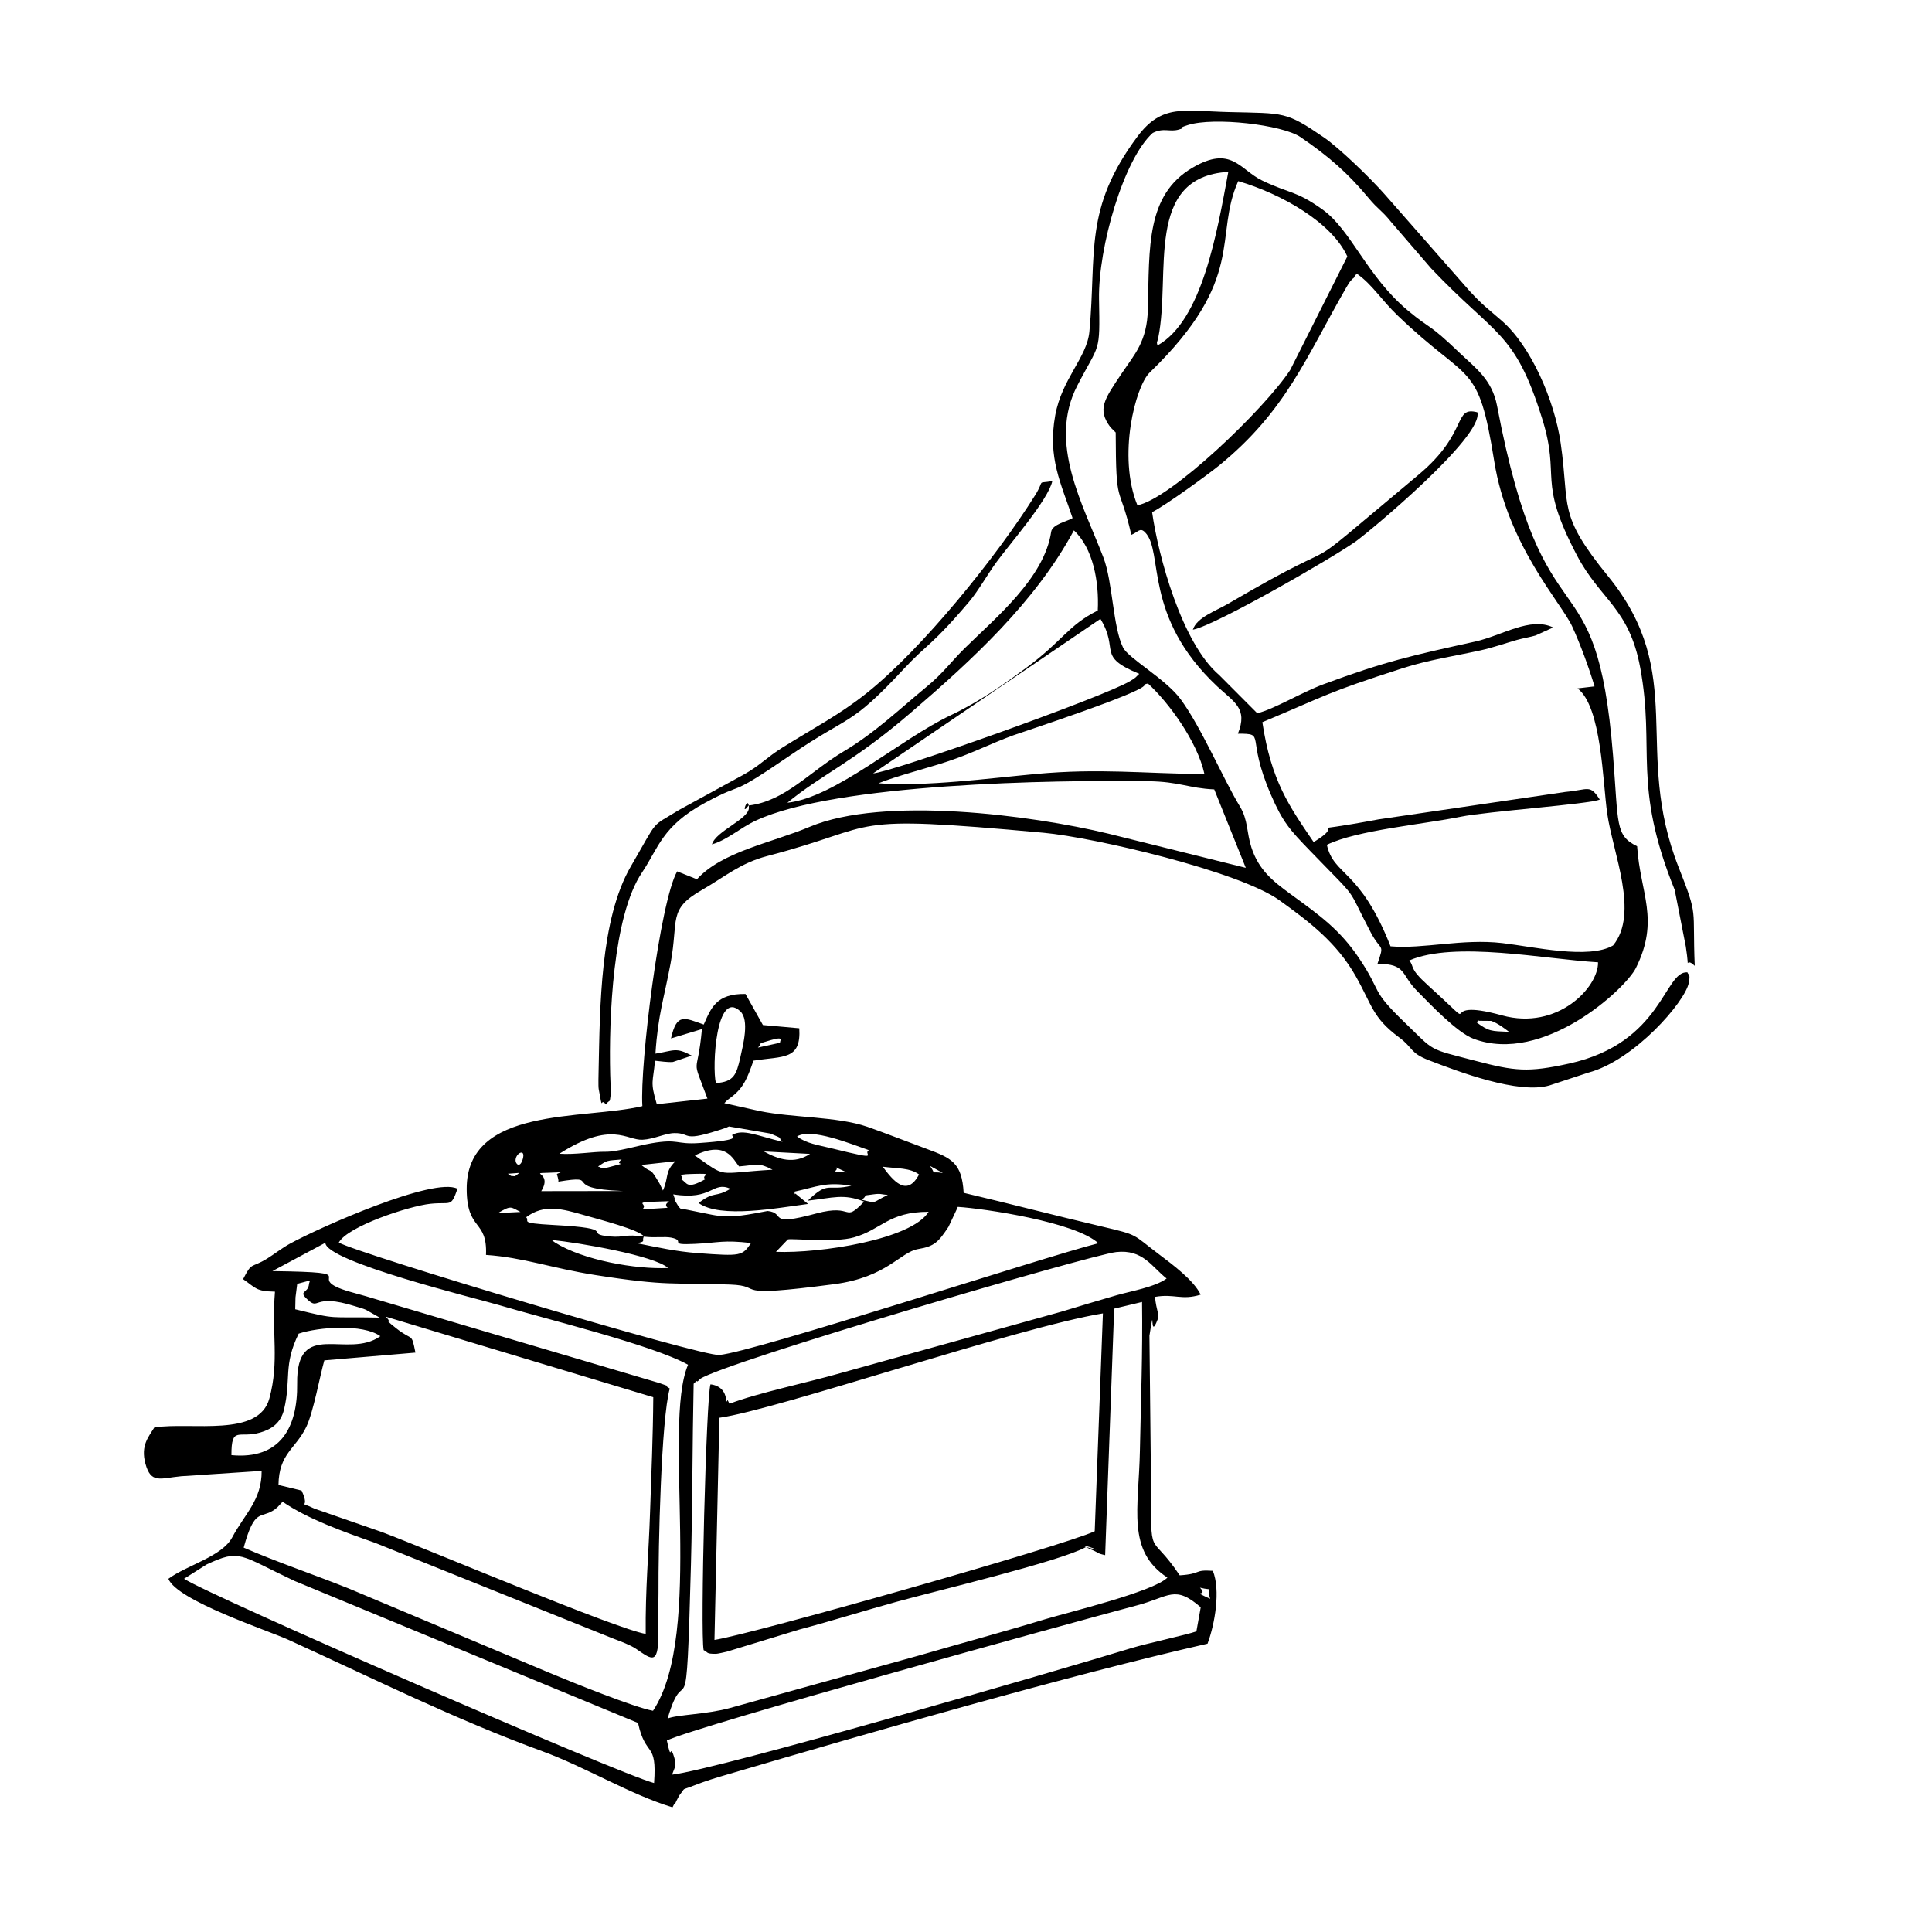<?xml version="1.0" encoding="UTF-8"?>
<!-- Uploaded to: ICON Repo, www.iconrepo.com, Generator: ICON Repo Mixer Tools -->
<svg fill="#000000" width="800px" height="800px" version="1.1" viewBox="144 144 512 512" xmlns="http://www.w3.org/2000/svg">
 <g fill-rule="evenodd">
  <path d="m461.06 576.33c-2.559 0.914-13.27 3.223-17.188 4.422-18.852 5.781-109.39 32.113-121.77 33.551 0.773-2.141 1.23-2.352 0.574-4.551-1.301-4.383-0.574 2.004-1.953-4.504 8.301-3.938 106.96-31.133 124.72-35.844 8.398-2.231 9.879-5.473 16.762 0.547zm0.941-11.582c3.879 0.961 1.586-0.695 2.707 2.957-5.652-2.59-0.219-0.328-2.707-2.957zm-269.22-2.359 6.012-3.809c8.945-4.144 8.609-2.519 23.238 4.375l91.051 37.648c2.031 9.344 5.078 4.621 4.254 15.918-8.867-2.231-117.67-49.586-124.55-54.129zm241.33-12.594c-8.41 3.938-91.191 27.383-100.77 28.801l1.301-58.871c15.223-2.102 79.094-23.98 101.64-27.66zm-228.78-20.172c-0.02-7.894 2.004-4.332 7.637-5.988 2.957-0.871 5.445-2.449 6.316-6.141 1.934-8.184-0.27-11.602 3.867-20.062 5.188-1.746 17.047-2.656 21.648 0.676-8.746 6.246-22.285-4.82-22.047 12.586 0.16 11.672-4.531 20.152-17.426 18.934zm40.871-36.703 70.922 21.363c-0.07 10.176-0.504 20.301-0.852 30.457-0.355 10.809-1.27 20.59-1.152 32.262-7.785-1.27-57.68-22.402-69.867-26.977l-17.871-6.207c-5.215-2.461-0.871 0.703-3.453-4.801l-6.129-1.488c0.117-8.41 4.551-9.5 7.387-15.422 1.875-3.906 3.59-13.488 4.769-17.594l24.141-2.055c-1.121-5.543-0.594-2.848-5.176-6.508-4.074-3.242-0.477-0.785-2.719-3.035zm-23.434-8.68 3.344-0.891c-0.02 0.406-0.18 0.555-0.219 0.941-0.246 2.519-2.797 1.754-0.676 3.84 3.641 3.57 1.281-1.617 12.895 2.043 1.102 0.348 1.914 0.535 2.875 0.941l3.629 2.062c-14.102-0.277-10.801 0.645-22.375-2.203 0.031-0.742 0.07-2.332 0.07-3.144zm114.56 31.766c-0.219-0.289-0.477-1.129-0.555-0.922-0.723 1.727 0.723-3.59-4.484-4.215-1.129 3.074-2.746 66.02-1.816 70.434 1.34 0.586 0.406 0.992 3.301 0.98 0.336 0 2.41-0.457 2.856-0.574l19.16-5.852c9.035-2.41 17.098-4.957 25.598-7.309 10.285-2.856 43.695-10.781 50.441-14.578 8.43 2.461-6.547-2.746 2.32 1.109 0.742 0.328 0.676 0.613 2.727 1.051l2.391-65.328 7.387-1.766c0.188 13.527-0.309 26.133-0.566 39.324-0.289 15.5-3.602 26.57 7.289 33.719-3.699 3.758-26.668 9.293-32.32 11.008-11.008 3.344-22.57 6.457-33.344 9.59l-50.203 13.945c-6.098 1.707-14.223 1.785-16.582 2.809 4.891-16.859 4.898 7.438 6.18-40.82 0.426-16.273 0.367-31.605 0.715-47.902 0.297-0.207 0.742-0.922 0.891-0.656 0.141 0.258 0.645-0.504 0.844-0.633 6.406-4.394 103.36-32.836 110.23-33.609 7.102-0.793 9.402 3.887 13.379 7.012-3.086 2.281-9.473 3.344-13.23 4.422-5.086 1.469-9.52 2.809-14.648 4.363l-58.273 16.207c-8.738 2.527-22.215 5.316-29.691 8.191zm-107.11-42.664c0.148 5.039 40.047 14.738 46.027 16.523 12.289 3.66 40.789 10.594 50.094 15.809-6.883 16.215 4.394 71.09-9.281 91.699-4.93-0.883-21.113-7.418-27.293-9.996l-53.316-22.402c-9.453-3.777-19.219-7.07-27.867-10.84 2.945-10.801 4.512-7.488 8.211-10.098 0.227-0.168 0.547-0.457 0.742-0.613l1.359-1.449c6.656 4.562 15.879 7.856 24.547 10.91l62.957 25.309c2.242 0.863 4.594 1.707 6.18 2.777 4.375 2.965 6.18 4.769 5.84-5.93-0.098-2.945 0.098-5.891 0.09-8.855-0.07-12 0.703-46.105 2.984-54.211-2.441-1.438 1.824 0.18-2.766-1.457l-76.039-22.492c-2.16-0.676-3.481-0.98-5.812-1.656-13.824-3.957 5.504-5.148-20.68-5.516l14.023-7.508zm84.457-1.617c2.957 0.367 5.434-0.09 7.191 0.258 4.176 0.844-1.301 2.031 6.348 1.656 6.477-0.316 7.269-1.082 14.836-0.227-2.371 3.422-2.559 3.539-14.184 2.676-5.672-0.426-10.512-1.508-16.176-2.637 2.828-0.426 1.191-0.754 1.984-1.727zm-24.488 0.871c7.25 0.715 27.195 4.144 30.883 7.438-8.629 0.398-22.582-2.082-30-6.766-0.227-0.148-0.586-0.445-0.883-0.676zm24.488-0.871c-4.981-0.773-5.238 0.277-8.875-0.039-7.856-0.684 2.926-2.094-15.152-3.055-9.531-0.516-6.051-0.98-7.219-2.043 4.75-3.59 9.551-2.242 15.402-0.555 3.602 1.043 14.875 3.926 15.848 5.691zm34.961 4.027 3.152-3.293c0.953-0.336 12.387 0.922 17.504-0.535 7.398-2.102 9.086-6.773 19.805-6.785-4.551 7.387-28.938 11.059-40.465 10.613zm-67.695-10.57-5.988 0.297c3.57-2.094 3.301-1.656 5.988-0.297zm38.977-1.109-6.703 0.426c1.727-1.566-2.59-1.805 3.055-2.031 7.578-0.297 1.734-0.168 3.648 1.605zm58.363-3.391c-4.504 2.074-2.519 2.32-6.941 1.258 2.062-1.379-0.535-0.941 3.113-1.43 2.043-0.277 2.004 0.02 3.828 0.168zm-21.195 1.508c6.695-0.742 9.43-1.926 14.926 0.246-5.711 5.902-2.5 0.387-12.684 3.144-13.379 3.621-7.863-0.117-12.914-0.656-4.453 0.793-9.391 2.082-14.758 0.992-1.359-0.277-4.098-0.805-6.477-1.309-2.676-0.574-0.902 0.477-2.312-0.773l-0.832-1.41c-2.203-3.977 0.941 2.102-0.625-1.914 10.434 1.707 10.344-3.609 15.172-1.477-4.117 2.488-4.144 0.457-8.441 3.777 5.801 4.184 20.895 1.289 29.008 0.246l-2.559-2.094c-2.133-1.855-0.18 0.605-1.152-1.141 6.219-1.34 8.25-2.676 15.184-1.605-6.277 1.566-6.019-1.449-11.543 3.969zm-33.562-5.684c1.238-0.793-2.231-1.25 2.836-1.398 6.676-0.188 2.133 0.238 3.539 1.398-5.047 2.816-4.68 0.98-6.379 0zm-49.488-1.676 0.98 2.34zm102.9-1.637c3.969 0.516 7.172 0.246 9.621 2.055-3.234 6.098-6.852 1.676-9.621-2.055zm-12.398 0.168 2.867 1.34c-5.324-0.199-1.805-0.336-2.867-1.34zm-73.566 3.789c12.039-1.984 0 1.824 17.066 2.481l-21.602 0.031c3.621-5.801-5.731-4.473 5.195-5l-1.043 0.445c-0.02 0.148 0.555 1.668 0.375 2.043zm-10.336-2.32-1.16 0.891c-1.984-0.258-0.297 0.227-1.895-0.664zm108.84-1.844 3.383 1.863c-3.68-0.555-1.559 0.734-3.383-1.863zm-70.781 6.516-0.922-1.875c-2.848-4.809-1.637-2.262-4.84-4.898l9.074-0.992c-2.926 2.914-1.676 3.969-3.312 7.766zm-17.207-6.356c2.508-1.715 2.133-1.516 6.258-1.875-2.449 1.895 2.894 0.398-3.453 2.062-2.32 0.605-1.25 0.258-2.809-0.188zm-21.859-1.676c0.07-1.984 2.738-3.195 1.914-0.309-0.734 2.57-1.953 1.281-1.914 0.309zm47.504-1.258c8.352-4.086 10.176 1.082 11.723 2.906 4.809-0.398 5.238-1.07 8.875 0.871-15.281 0.883-11.773 2.391-20.598-3.777zm18.297-1.07 12.238 0.656c-4.246 2.809-8.391 1.469-12.238-0.656zm8.797-3.969c3.75-2.359 14.332 2.012 19.031 3.629-1.875 1.07 4.176 2.977-9.77-0.457-3.828-0.941-6.734-1.289-9.262-3.172zm-62.984 4.582c13.906-8.895 17.812-3.5 22.027-3.711 3.086-0.148 6.012-1.734 8.449-1.766 4.809-0.059 1.449 2.738 13.727-1.418 0.219-0.07 0.527-0.27 0.734-0.336l10.98 1.875c3.996 1.645 1.695 0.805 3.223 2.191-6.922-1.656-10.375-3.461-13.289-1.855-0.695 0.387 3.84 1.309-8.855 2.184-6.18 0.418-5.297-1.199-12.605 0.059-3.59 0.613-9.113 2.301-12.18 2.25-3.242-0.051-8.043 0.812-12.207 0.527zm41.477-18.723c-1.043-4.273 0.059-25.012 6.457-19.043 2.481 2.312 0.773 8.855 0 12.316-1.023 4.492-1.688 6.398-6.457 6.723zm14.598-11.406c3.777-1.109 2.191 0.27 2.43 0.703l-5.891 1.289c1.527-1.43-0.812-0.742 3.461-1.992zm28.504-68.055c4.441-1.824 13.32-4.106 18.547-5.859 6.613-2.223 11.168-4.66 17.156-6.844 1.695-0.625 34.105-11.227 34.801-13.301 0.141-0.406 0.594-0.297 0.891-0.438 5.484 5.039 13.07 15.301 14.977 24.012-16.305-0.141-27.77-1.586-44.648-0.031-11.781 1.082-29.703 3.453-41.723 2.461zm58.801-43.559c5.117 8.371-1.18 9.84 10.293 14.559-1.109 1.023-0.656 0.852-2.441 1.934-7.012 4.215-63.324 24.238-68.094 24.445l60.238-40.941zm-82.969 48.734c9.242-7.617 17.238-10.57 32.578-23.754 16.254-13.953 33.223-29.535 43.359-48.438 5.066 4.691 6.715 13.559 6.328 21.234-7.902 3.945-9.223 7.992-18.914 15.152-6.051 4.473-12.258 8.895-20.133 12.645-13.348 6.348-30.547 21.777-43.219 23.156zm75.59-75.453c-1.25 0.844-5.375 1.605-5.672 3.629-1.805 12.289-14.785 22.832-22.98 30.934-3.582 3.539-5.633 6.527-10.016 10.137-7.18 5.91-13.617 12.148-21.949 17.109-9.223 5.504-15.57 13.219-25.25 14.371-2.34 3.273 0.02-3.172 0.09 0.586 0.051 2.996-8.797 6.188-9.789 9.719 4.324-1.32 7.309-4.305 11.664-6.328 21.176-9.848 78.766-10.781 103.91-10.422 8.391 0.117 10.691 1.863 17.535 2.172l8.359 20.785-36.418-9.055c-20.449-4.93-59.574-10.035-79.141-1.816-10.156 4.273-23.219 6.555-29.891 13.906l-5.238-2.094c-4.531 7.824-9.938 51.285-9.223 62.211-15.531 3.711-46.633-0.109-46.555 21.977 0.039 11.305 5.516 7.883 5.117 17.453 9.977 0.684 17.336 3.512 29.098 5.356 19.328 3.023 20.184 1.934 35.555 2.5 9.945 0.367-1.301 3.699 27.609-0.098 14.062-1.836 17.465-8.527 22.324-9.324 4.266-0.695 5.344-1.902 7.984-5.891l2.203-4.68c0.031-0.09 0.148-0.406 0.246-0.594 7.012 0.438 31.211 4.016 37.25 9.641-14.211 3.551-90.793 28.73-100.43 29.613-4.75 0.438-95.992-26.926-100.85-29.801 2.312-4.293 18.555-9.66 24.258-10.273 5.555-0.586 5.414 1.102 7.199-3.977-6.207-3.223-36.496 10.215-44.41 14.551-2.113 1.16-4.227 2.828-6.078 3.977-4.356 2.668-3.906 0.676-6.328 5.426 3.461 2.398 3.363 3.215 8.441 3.312-0.914 11.195 1.199 18.355-1.477 28.293-2.809 10.383-20.469 6.199-30.477 7.676-1.496 2.469-3.688 4.75-2.379 9.59 1.477 5.465 3.957 3.867 9.492 3.352l21.312-1.41c0.059 7.715-4.473 11.355-7.797 17.613-2.707 5.098-12.129 7.41-16.918 10.98 2.289 5.781 26.293 13.656 31.766 16.145 22.852 10.402 43.973 21.023 67.457 29.605 11.176 4.086 23.445 11.543 34.363 14.809 0.207-0.258 0.465-1.051 0.547-0.852 0.078 0.199 0.398-0.676 0.504-0.852 0.16-0.258 0.633-1.301 0.902-1.637 1.688-2.102 0.117-1 3.777-2.449 2.809-1.109 5.633-1.984 8.391-2.785 37.895-11.156 91.398-26.551 127.68-34.789 1.965-5.277 3.481-14.172 1.41-19.309-5.227-0.355-2.746 0.805-8.785 1.191-8.164-12.188-7.566-3.234-7.606-24.277l-0.418-39.223c1.598-10.008-0.18 1.965 2.191-4.344 0.504-1.348-0.328-2.133-0.723-5.941 5.176-0.914 6.981 0.992 12.109-0.594-1.836-3.816-7.387-7.934-11.109-10.742-7.16-5.406-5.168-4.981-15.184-7.34-12.676-2.977-24.328-6.039-36.516-8.906-0.465-8.012-3.234-9.203-9.828-11.652-5.516-2.043-11.473-4.383-15.711-5.852-8.004-2.758-19.727-2.352-28.473-4.156l-9.41-2.094c0.934-1.012 0.645-0.676 2.055-1.773 2.996-2.34 4.016-4.762 5.664-9.5 7.902-1.25 12.664-0.078 12.141-8.578l-9.641-0.863-4.613-8.23c-7.754-0.141-9.133 3.75-11.066 8.102-5.176-1.816-7.141-3.133-8.68 3.68l8.203-2.481c-1.238 13.438-2.996 6.406 1.457 18.426l-13.418 1.488c-1.844-6.16-0.98-5.723-0.484-11.523 1.539 0.129 3.195 0.438 4.723 0.336l5.027-1.688c-4.285-2.301-4.633-1.32-9.629-0.527 0.676-10.355 2.262-14.539 4.008-23.91 2.184-11.672-0.812-14.25 8.32-19.469 5.988-3.43 10.145-7.121 17.305-8.984 31.398-8.211 18.664-11.156 73.211-6.168 13.309 1.211 51.809 10.195 62.52 17.891 8.062 5.793 15.215 11.277 20.242 20.141 4.383 7.754 4.383 10.93 11.496 16.207 3.758 2.777 2.797 4.086 7.856 6.039 7.785 3.004 23.781 9.094 31.973 6.676l10.285-3.391c12.129-3.195 25.688-18.773 26.637-23.812 0.484-2.539-0.141-1.973-0.367-2.766-6.199-0.438-6.547 18.695-31.32 24.168-10.969 2.43-14.469 1.992-24.754-0.695-12.961-3.383-10.672-2.301-18.871-10.207-9.262-8.926-5.781-7.637-12.031-16.949-5.148-7.668-10.512-11.445-18.207-17.059-4.66-3.402-8.441-6.387-10.375-12.379-1.289-3.988-0.852-7.219-3.023-10.809-4.551-7.516-10.164-20.867-15.699-28.414-3.969-5.414-13.863-10.852-15.293-13.746-2.699-5.496-2.719-17.348-5.176-23.793-5.336-14.012-14.836-30.359-6.934-45.609 5.941-11.496 6.019-8.211 5.754-22.91-0.238-13.734 6.555-37.172 14.23-44.043 2.938-1.477 4.453-0.168 6.941-0.902 2.469-0.734-1.141-0.07 2.379-1.191 6.871-2.191 25.031-0.09 29.852 3.195 7.32 4.988 12.535 9.52 17.969 16.066 2.648 3.195 3.539 3.301 6.109 6.508l10.512 12.199c17.246 18.188 22.156 16.543 29.434 39.809 5.019 16.016-1.469 15.879 9.195 36.207 6.258 11.93 13.863 13.914 16.809 29.863 4.016 21.82-2.184 30.875 9.133 58.852l2.938 14.977c1.191 7.773-0.555 2.262 2.371 5.148-0.656-15.809 1.031-12.703-4.266-26.113-12.277-31.102 2.559-50.996-18.695-77.137-13.578-16.691-10.086-18.168-12.574-35.305-1.645-11.426-7.965-25.746-15.539-32.34-4.293-3.738-4.938-4.027-8.527-7.875l-22.395-25.508c-3.918-4.484-12.289-12.535-16.254-15.254-10.184-6.961-10.336-6.367-25.289-6.734-11.832-0.289-17.633-2.231-24.141 6.477-14.32 19.191-10.801 30.832-12.742 51.711-0.645 6.871-7.289 12.457-9.055 22.184-2.043 11.277 1.516 17.969 4.602 27.242z"/>
  <path d="m535.27 414.91c0.238-0.129 0.605-0.664 0.703-0.398l3.195 0.031c1.902 0.664 3.769 2.191 4.75 2.906-4.852-0.207-5.344-0.098-8.648-2.539zm-17.793-16.383c12.039-5.215 35.891-0.336 50.016 0.496 0.141 6.555-10.68 18.148-25.469 14.055-19.082-5.277-3.519 6.606-19.676-8.031-5.047-4.57-3.422-4.711-4.871-6.516zm-68.152-118.8c3.957-2.055 14.785-9.957 17.754-12.367 17.703-14.43 23.008-28.582 33.609-47.008 1.27-2.191 0.992-1.516 1.625-2.352 0.117-0.168 0.555-0.277 0.656-0.715 0.098-0.445 0.438-0.496 0.684-0.703 4.098 2.906 6.258 6.734 10.77 11.066 19.152 18.418 21.273 11.645 25.566 38.609 3.559 22.324 17.801 37.527 20.656 43.758 2.121 4.613 4.504 11.098 5.922 15.887l-4.512 0.527c6.406 4.84 6.676 24.812 7.883 33.215 1.496 10.422 8.52 26.402 1.547 34.91-6.426 3.777-21.273 0.309-29.355-0.625-10.652-1.23-20.977 1.617-29.625 0.852-8.141-20.668-15.035-18.586-16.871-26.895 7.856-3.859 25.688-5.453 35.406-7.43 7.102-1.449 34.125-3.332 36.914-4.562-2.656-4.137-2.957-2.578-9.113-2.023l-49.547 7.281c-23.426 4.375-6.824-0.289-17.156 6.019-6.406-9.422-11.266-16.145-13.598-31.785 17.672-7.387 16.621-7.676 37.141-14.293 6.844-2.203 13.734-3.215 20.598-4.723 3.383-0.742 6.477-1.855 9.738-2.785 1.547-0.438 3.582-0.773 4.93-1.18l4.66-2.121c-6.07-2.926-13.547 2.152-20.648 3.731-16.742 3.699-23.723 5.207-40.227 11.324-5.859 2.172-13.16 6.644-17.543 7.676l-10.086-10.117c-9.938-8.461-16.164-31.668-17.781-43.172zm-3.906-1.824c-5.324-13.07-0.504-31.527 3.242-35.156 25.836-24.992 16.898-36.059 23.477-50.746 11.504 3.363 24.832 10.988 28.918 19.965l-15.152 30.109c-6.715 10.227-31.488 34.086-40.484 35.832zm5.316-42.348c-0.289-1.129-0.07-0.664 0.227-2.121 3.41-16.871-3.848-42.547 18.555-43.887-2.984 16.016-6.914 39.402-18.785 46.008zm-11.066 23.047c0.07 20.59 0.824 12.754 4.144 27.133 1.836-0.734 2.289-2.055 3.648-0.664 5.027 5.137-0.703 22.234 19.121 40.832 4.441 4.176 8.191 5.793 5.473 12.527 7.688 0.031 1.945 0.418 8.746 16.176 3.133 7.25 5.039 9.344 10.344 14.828 13.656 14.141 9.203 8.527 16.125 21.68 2.766 5.238 3.699 2.688 1.785 8.27 7.816 0.117 6.07 2.777 10.484 7.219 3.344 3.371 10.551 11.027 14.977 12.684 18.508 6.922 40.246-13.23 43.004-18.742 6.426-12.895 1.129-19.816 0.336-32.273-5.859-2.875-4.918-5.773-6.379-24-4.453-55.738-18.109-26.211-30.754-92.777-1.32-6.941-5.832-10.078-9.797-13.875-8.648-8.301-7.387-5.961-13.844-11.344-10.789-9.016-15.016-21.262-22.484-26.668-7.172-5.176-8.867-4.273-16.117-7.773-5.969-2.887-8.133-9.461-18.508-3.363-12.207 7.191-11.375 20.926-11.773 37.449-0.207 8.57-3.5 11.922-6.894 16.98-4.652 6.934-6.613 9.512-3.035 14.32l1.387 1.387z"/>
  <path d="m304.57 436.71c1.121-1.645 0.934 0.141 1.309-2.906 0.02-0.141-0.148-4.441-0.168-5.008-0.375-15.152 0.703-42.078 8.398-53.523 4.434-6.586 5.324-12.336 16.742-18.527 11.387-6.16 5.227-0.703 22.652-12.637 15.906-10.891 15.551-7.281 30.051-22.879 6.148-6.613 7.508-6.199 17.387-17.91 2.359-2.809 4.781-7.152 7.199-10.453 3.422-4.68 13.668-16.414 14.727-21.363-4.402 0.723-1.836-0.605-4.551 3.738-10.105 16.164-29.93 40.73-44.66 52.453-7.348 5.84-13.637 8.996-22.215 14.359-4.356 2.719-5.981 4.789-10.383 7.238l-17.086 9.344c-7.836 4.871-5.168 1.863-12.793 14.965-8.152 13.992-8.184 37.348-8.539 53.91-0.02 0.98-0.117 4.312 0.02 5.098 1.219 6.684 0.297 1.902 1.914 4.098z"/>
  <path d="m460.12 310.87c5.832-1.031 37.52-19.309 43.32-23.504 3.512-2.539 33.801-27.68 32.074-34.105-6.516-1.676-2.172 5.344-15.582 16.551-37.578 31.391-13.488 12.496-50.402 34.145-3.344 1.965-8.359 3.641-9.41 6.914z"/>
 </g>
</svg>